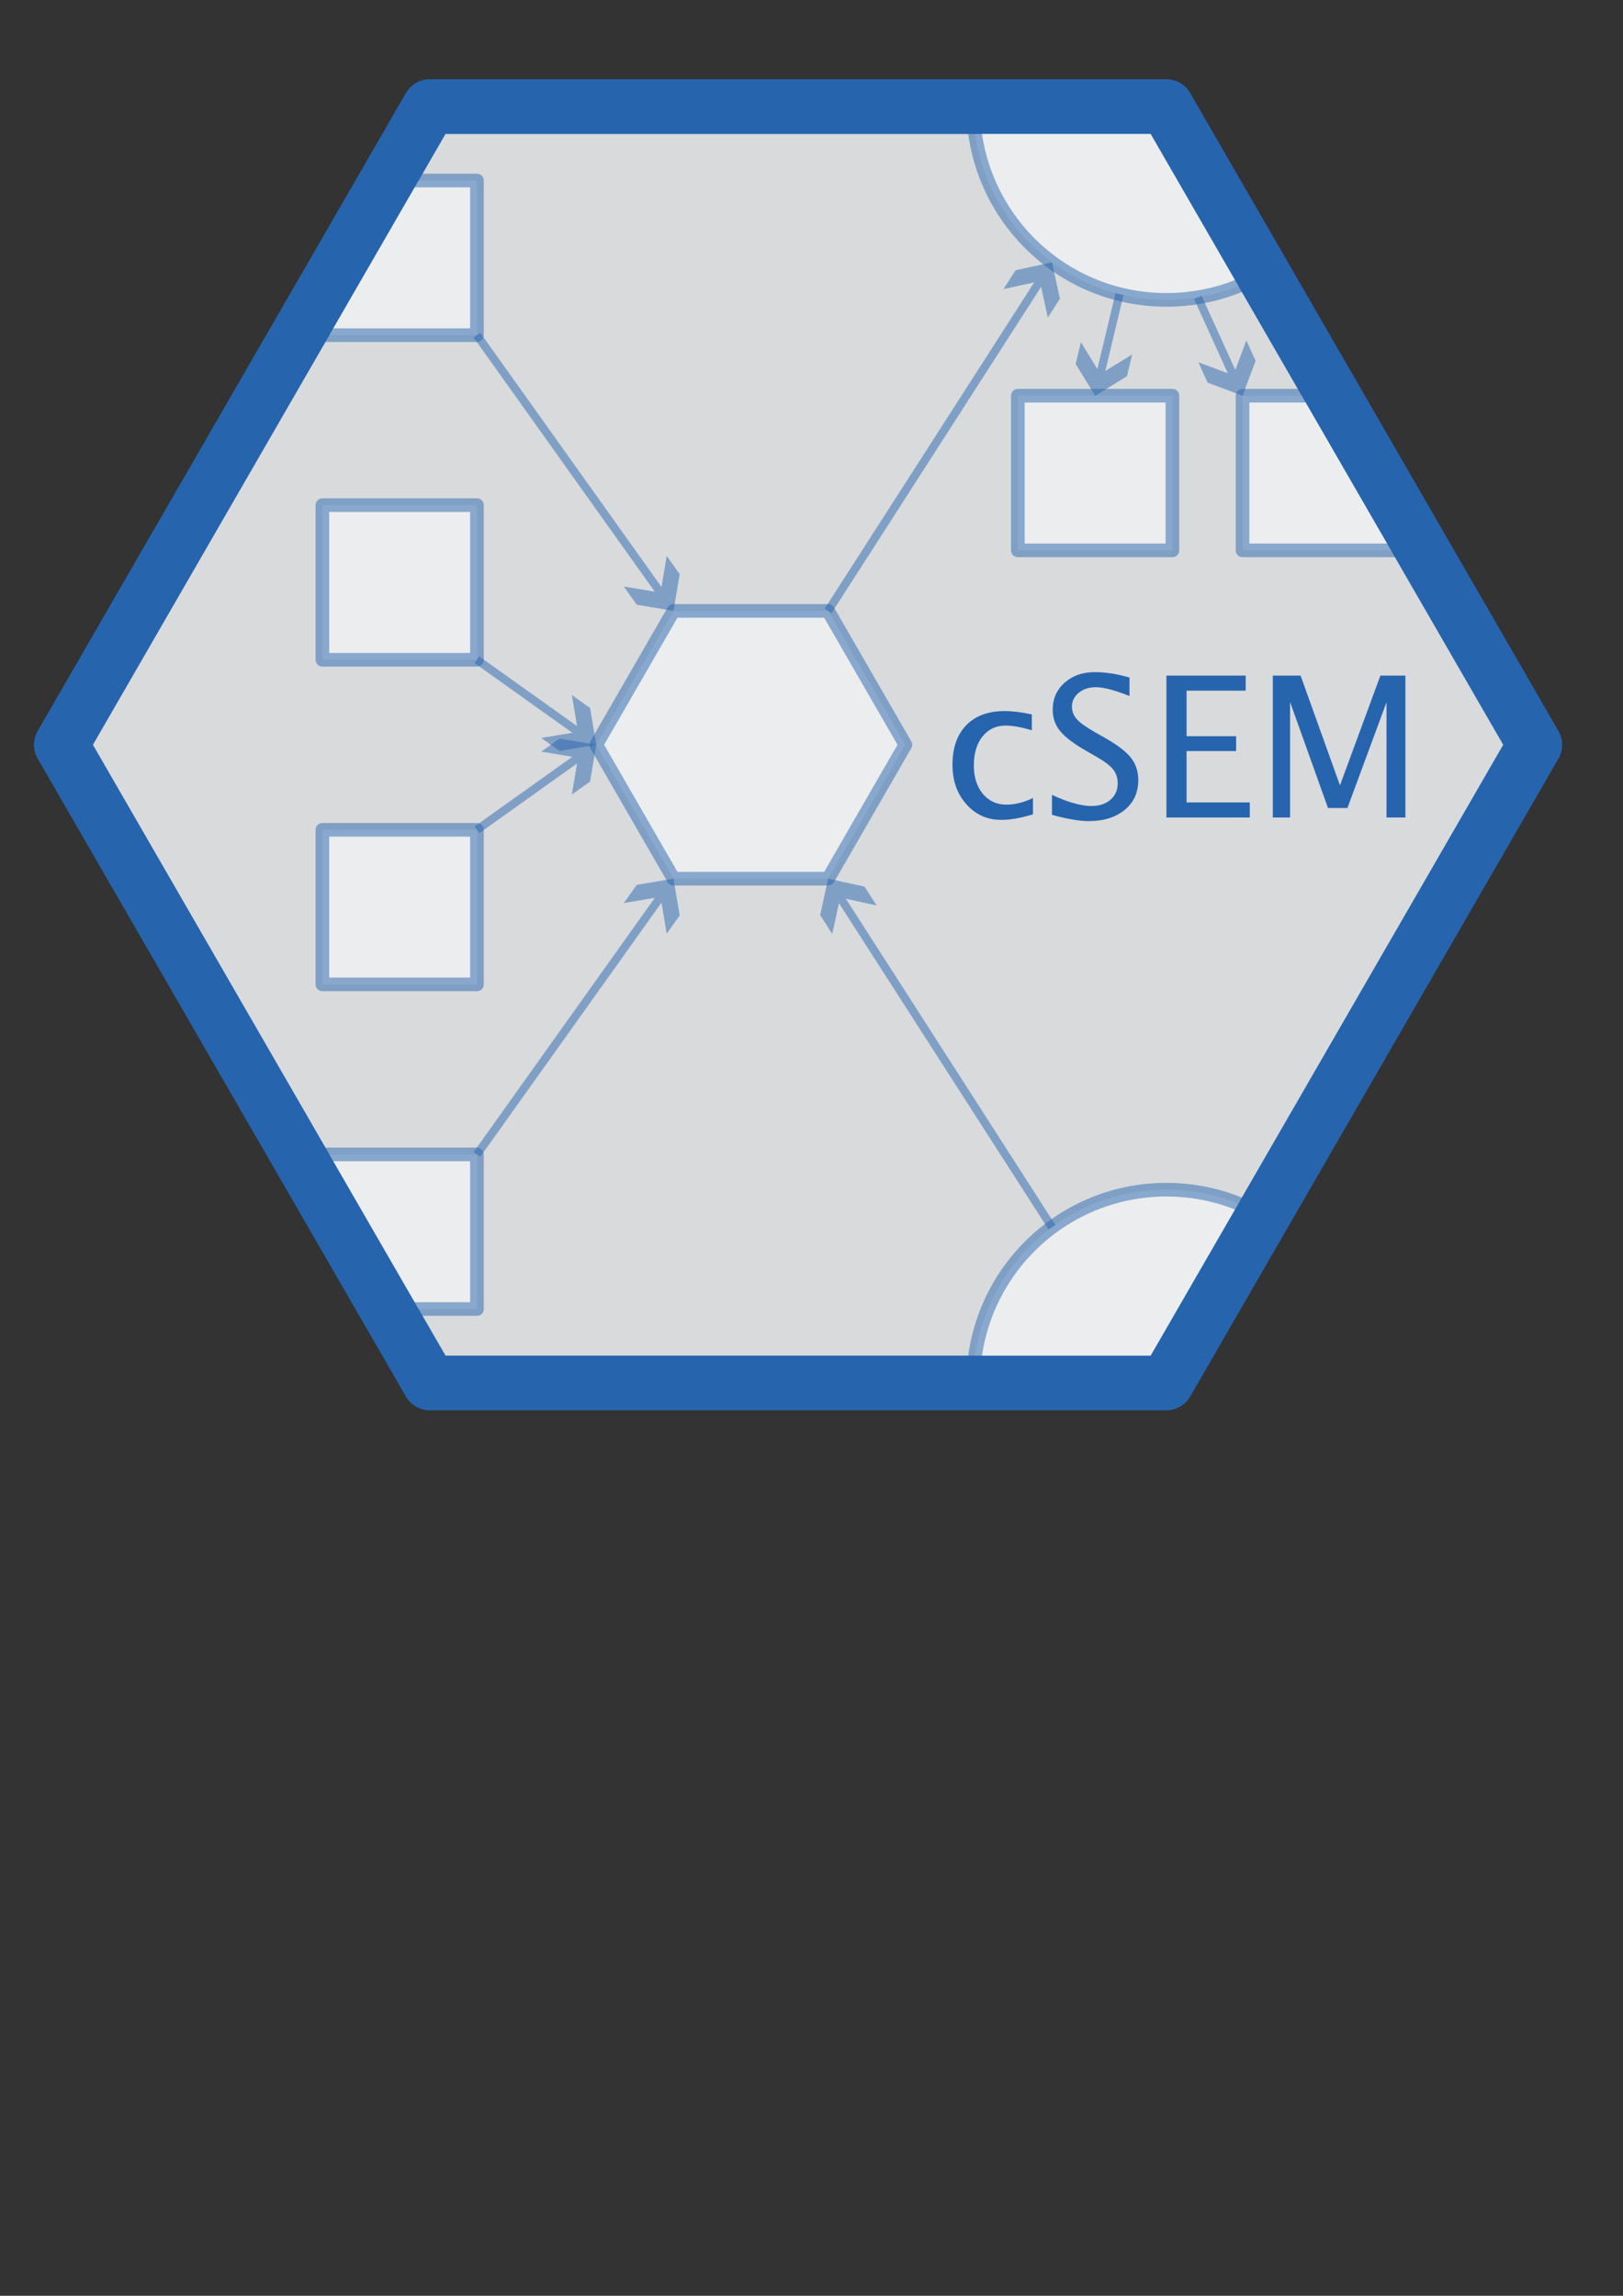 <?xml version="1.0" encoding="utf-8"?>
<!-- Generator: Adobe Illustrator 23.0.1, SVG Export Plug-In . SVG Version: 6.00 Build 0)  -->
<svg version="1.1" id="Ebene_1" xmlns="http://www.w3.org/2000/svg" xmlns:xlink="http://www.w3.org/1999/xlink" x="0px" y="0px"
	 viewBox="0 0 595.28 841.89" style="enable-background:new 0 0 595.28 841.89;" xml:space="preserve">
<rect x="0" y="0" width="595.28" height="841.89" fill="#333333" stroke="none"/>
<style type="text/css">
	.st0{fill:#D8DADC;stroke:#2764AE;stroke-width:20;stroke-linejoin:round;stroke-miterlimit:10;}
	.st1{opacity:0.5;fill:#FFFFFF;stroke:#2764AE;stroke-width:5;stroke-linejoin:round;stroke-miterlimit:10;}
	.st2{fill:#2764AE;}
	.st3{opacity:0.5;}
	.st4{fill:none;stroke:#2764AE;stroke-width:3;stroke-linejoin:round;}
	.st5{fill:none;stroke:#2764AE;stroke-width:20;stroke-linejoin:round;stroke-miterlimit:10;}
</style>
<polygon class="st0" points="427.82,39.1 157.6,39.1 22.49,273.12 157.6,507.14 427.82,507.14 562.93,273.12 "/>
<rect x="118.25" y="185.25" class="st1" width="56.69" height="56.69"/>
<rect x="373.33" y="145.12" class="st1" width="56.69" height="56.69"/>
<rect x="118.25" y="304.3" class="st1" width="56.69" height="56.69"/>
<polygon class="st1" points="118.25,438.99 118.25,423.34 174.94,423.34 174.94,480.03 141.95,480.03 "/>
<polygon class="st1" points="118.25,107.25 118.25,122.9 174.94,122.9 174.94,66.21 141.95,66.21 "/>
<path class="st1" d="M356.95,507.14c0-39.14,31.73-70.87,70.87-70.87c12.91,0,25.01,3.45,35.44,9.48l-35.44,61.38H356.95"/>
<path class="st1" d="M356.95,39.1c0,39.14,31.73,70.87,70.87,70.87c12.91,0,25.01-3.45,35.44-9.48L427.82,39.1H356.95"/>
<polygon class="st1" points="303.73,224.02 247.03,224.02 218.69,273.12 247.03,322.22 303.73,322.22 332.07,273.12 "/>
<g>
	<path class="st2" d="M378.88,298.62c-4.48,1.36-8.34,2.04-11.6,2.04c-5.16,0-9.43-1.91-12.83-5.73c-3.4-3.82-5.1-8.64-5.1-14.45
		c0-6.21,1.68-11.05,5.04-14.52c3.36-3.47,8.06-5.2,14.08-5.2c2.98,0,6.3,0.41,9.98,1.23v5.8c-3.91-1.15-7.09-1.72-9.55-1.72
		c-3.56,0-6.4,1.33-8.53,3.99c-2.13,2.66-3.19,6.21-3.19,10.63c0,4.29,1.1,7.76,3.3,10.41s5.08,3.97,8.63,3.97
		c3.16,0,6.41-0.81,9.76-2.43V298.62z"/>
	<path class="st2" d="M385.84,298.8v-7.31c5.86,2.72,10.69,4.08,14.48,4.08c2.88,0,5.21-0.77,6.98-2.3
		c1.77-1.54,2.65-3.53,2.65-5.99c0-2.04-0.58-3.77-1.74-5.2s-3.3-3.02-6.42-4.78l-3.59-2.07c-4.43-2.53-7.55-4.92-9.37-7.15
		c-1.82-2.24-2.72-4.83-2.72-7.79c0-4.03,1.45-7.34,4.36-9.93c2.91-2.59,6.61-3.88,11.11-3.88c4.01,0,8.24,0.67,12.69,2v6.75
		c-5.48-2.16-9.58-3.23-12.27-3.23c-2.55,0-4.66,0.68-6.33,2.04c-1.67,1.36-2.5,3.07-2.5,5.13c0,1.73,0.61,3.27,1.83,4.61
		c1.22,1.34,3.45,2.93,6.68,4.78l3.73,2.11c4.5,2.55,7.64,4.97,9.42,7.24c1.78,2.27,2.67,5,2.67,8.19c0,4.52-1.67,8.16-4.99,10.9
		c-3.33,2.74-7.75,4.11-13.25,4.11C395.76,301.08,391.28,300.32,385.84,298.8z"/>
	<path class="st2" d="M427.82,299.78v-52.03h29.07v5.52H435.2v16.7h18.18v5.45H435.2v18.84h23.2v5.52H427.82z"/>
	<path class="st2" d="M466.84,299.78v-52.03h10.19L491.47,288l14.83-40.25h9.17v52.03h-6.93v-42.26l-14.33,38.78h-7.13l-13.91-38.88
		v42.36H466.84z"/>
</g>
<g class="st3">
	<g>
		<line class="st4" x1="174.94" y1="122.9" x2="243.25" y2="218.72"/>
		<g>
			<polygon class="st2" points="228.79,215.08 242.27,217.35 244.53,203.86 249.29,210.55 247.03,224.02 233.56,221.76 			"/>
		</g>
	</g>
</g>
<g class="st3">
	<g>
		<line class="st4" x1="303.73" y1="224.02" x2="382.32" y2="101.68"/>
		<g>
			<polygon class="st2" points="384.31,116.46 381.41,103.1 368.05,106.01 372.49,99.11 385.84,96.2 388.75,109.55 			"/>
		</g>
	</g>
</g>
<g class="st3">
	<g>
		<line class="st4" x1="410.61" y1="107.87" x2="403.2" y2="138.78"/>
		<g>
			<polygon class="st2" points="396.45,125.49 403.59,137.14 415.24,129.99 413.33,137.97 401.68,145.12 394.53,133.47 			"/>
		</g>
	</g>
</g>
<g class="st3">
	<g>
		<line class="st4" x1="439.34" y1="109.04" x2="453.04" y2="139.19"/>
		<g>
			<polygon class="st2" points="439.54,132.85 452.34,137.65 457.14,124.85 460.53,132.32 455.73,145.12 442.94,140.32 			"/>
		</g>
	</g>
</g>
<g class="st3">
	<g>
		<line class="st4" x1="385.84" y1="450.04" x2="307.25" y2="327.7"/>
		<g>
			<polygon class="st2" points="321.51,332.03 308.16,329.12 305.25,342.47 300.82,335.57 303.73,322.22 317.08,325.13 			"/>
		</g>
	</g>
</g>
<g class="st3">
	<g>
		<line class="st4" x1="174.94" y1="423.34" x2="243.25" y2="327.52"/>
		<g>
			<polygon class="st2" points="244.53,342.38 242.27,328.89 228.79,331.16 233.56,324.48 247.03,322.22 249.29,335.7 			"/>
		</g>
	</g>
</g>
<g class="st3">
	<g>
		<line class="st4" x1="174.94" y1="241.95" x2="213.38" y2="269.34"/>
		<g>
			<polygon class="st2" points="198.53,270.62 212.01,268.36 209.74,254.88 216.43,259.64 218.69,273.12 205.21,275.38 			"/>
		</g>
	</g>
</g>
<g class="st3">
	<g>
		<line class="st4" x1="174.94" y1="304.3" x2="213.38" y2="276.9"/>
		<g>
			<polygon class="st2" points="209.74,291.36 212.01,277.88 198.53,275.62 205.21,270.86 218.69,273.12 216.43,286.6 			"/>
		</g>
	</g>
</g>
<polygon class="st1" points="512.43,185.65 512.43,201.81 455.73,201.81 455.73,145.12 489.02,145.12 "/>
<polygon class="st5" points="427.82,39.1 157.6,39.1 22.49,273.12 157.6,507.14 427.82,507.14 562.93,273.12 "/>
</svg>
